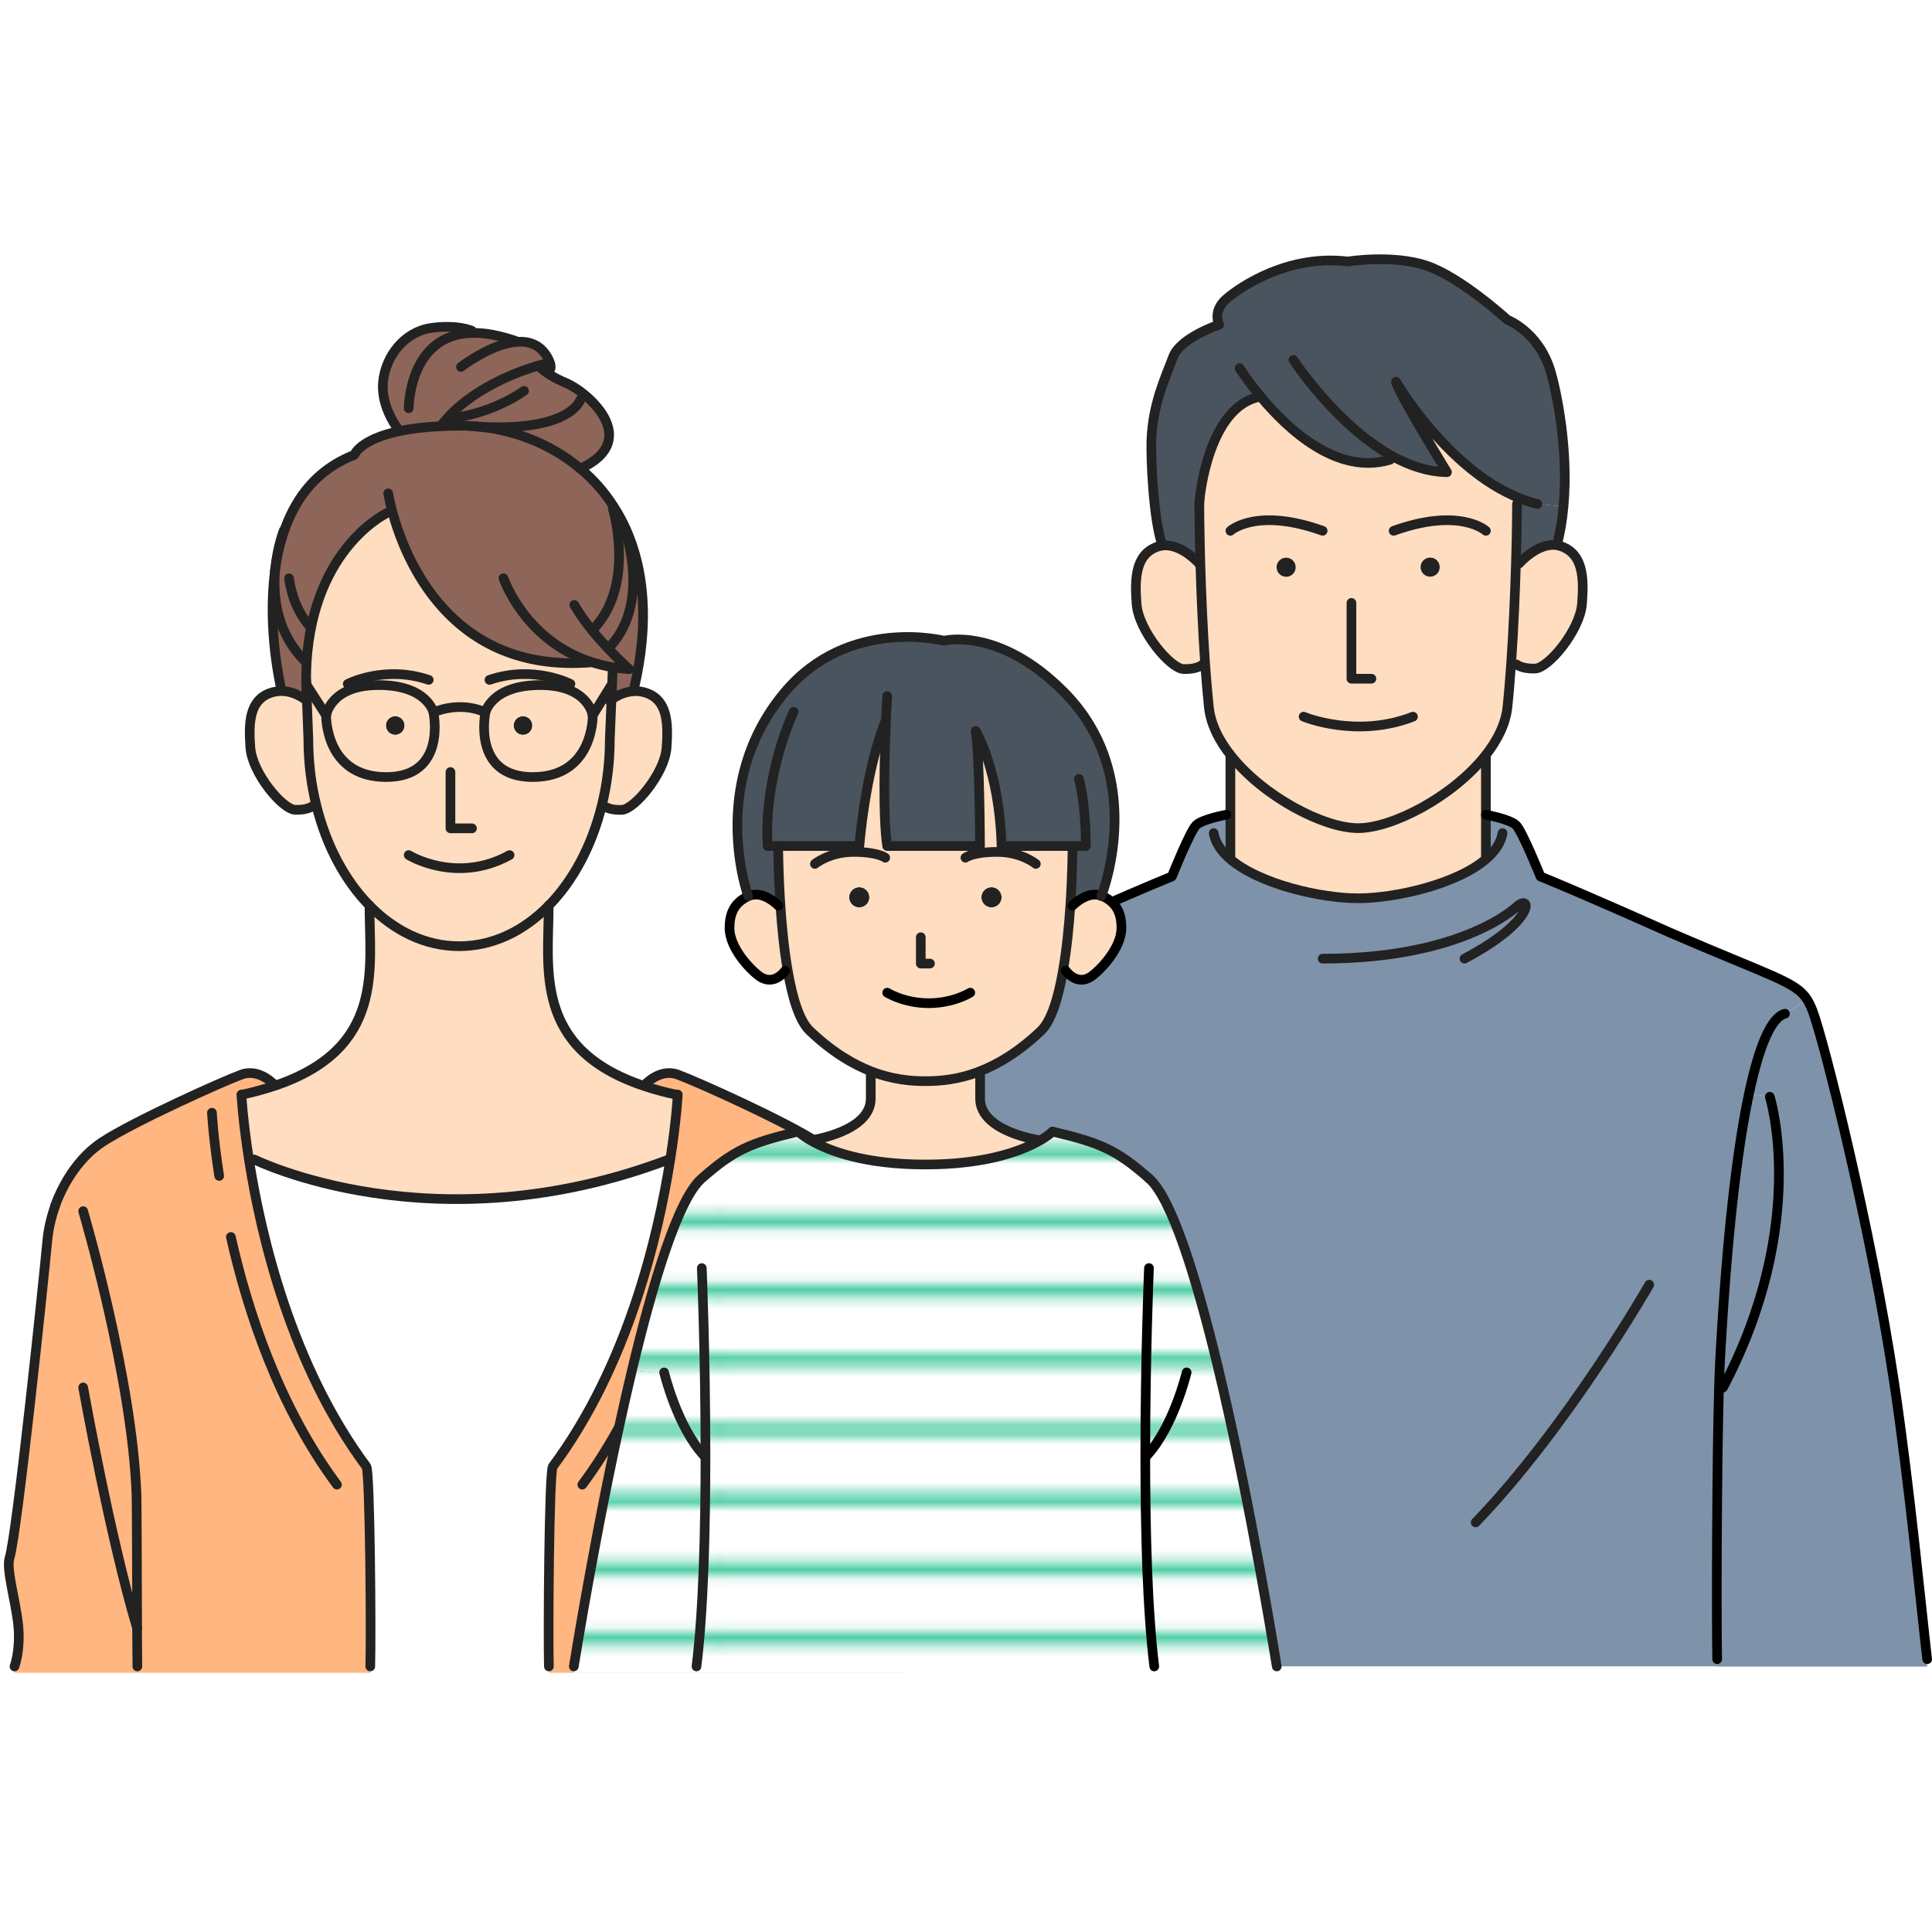 <?xml version="1.0" encoding="UTF-8"?>
<svg id="_レイヤー_1" data-name="レイヤー 1" xmlns="http://www.w3.org/2000/svg" xmlns:xlink="http://www.w3.org/1999/xlink" viewBox="0 0 200 200">
  <defs>
    <style>
      .cls-1, .cls-2, .cls-3, .cls-4 {
        fill: none;
      }

      .cls-2 {
        stroke: #222;
      }

      .cls-2, .cls-3 {
        stroke-linecap: round;
        stroke-linejoin: round;
      }

      .cls-3 {
        stroke: #000;
      }

      .cls-5 {
        fill: url(#_10_lpi_20_);
      }

      .cls-6 {
        fill: #ffddc0;
      }

      .cls-7 {
        fill: #fff;
      }

      .cls-8 {
        fill: #ffb680;
      }

      .cls-9 {
        fill: #7e93aa;
      }

      .cls-10 {
        fill: #8e6559;
      }

      .cls-11 {
        fill: #222;
      }

      .cls-12 {
        fill: #49545e;
      }

      .cls-4 {
        stroke: #51cea7;
        stroke-width: 1.44px;
      }
    </style>
    <pattern id="_10_lpi_20_" data-name="10 lpi 20%" x="0" y="0" width="72" height="72" patternTransform="translate(-790 -50)" patternUnits="userSpaceOnUse" viewBox="0 0 72 72">
      <g>
        <rect class="cls-1" width="72" height="72"/>
        <g>
          <line class="cls-4" x1="71.75" y1="68.4" x2="144.25" y2="68.4"/>
          <line class="cls-4" x1="71.75" y1="54" x2="144.25" y2="54"/>
          <line class="cls-4" x1="71.75" y1="39.6" x2="144.25" y2="39.6"/>
          <line class="cls-4" x1="71.75" y1="25.2" x2="144.25" y2="25.2"/>
          <line class="cls-4" x1="71.75" y1="10.8" x2="144.25" y2="10.8"/>
          <line class="cls-4" x1="71.75" y1="61.2" x2="144.25" y2="61.2"/>
          <line class="cls-4" x1="71.75" y1="46.8" x2="144.25" y2="46.8"/>
          <line class="cls-4" x1="71.75" y1="32.4" x2="144.25" y2="32.4"/>
          <line class="cls-4" x1="71.75" y1="18" x2="144.25" y2="18"/>
          <line class="cls-4" x1="71.75" y1="3.6" x2="144.25" y2="3.6"/>
        </g>
        <g>
          <rect class="cls-7" x="0" width="72" height="72"/>
          <line class="cls-4" x1="-.25" y1="68.4" x2="72.25" y2="68.4"/>
          <line class="cls-4" x1="-.25" y1="54" x2="72.25" y2="54"/>
          <line class="cls-4" x1="-.25" y1="39.6" x2="72.25" y2="39.6"/>
          <line class="cls-4" x1="-.25" y1="25.2" x2="72.25" y2="25.2"/>
          <line class="cls-4" x1="-.25" y1="10.8" x2="72.25" y2="10.8"/>
          <line class="cls-4" x1="-.25" y1="61.2" x2="72.25" y2="61.2"/>
          <line class="cls-4" x1="-.25" y1="46.8" x2="72.25" y2="46.8"/>
          <line class="cls-4" x1="-.25" y1="32.4" x2="72.25" y2="32.4"/>
          <line class="cls-4" x1="-.25" y1="18" x2="72.25" y2="18"/>
          <line class="cls-4" x1="-.25" y1="3.6" x2="72.25" y2="3.6"/>
        </g>
        <g>
          <line class="cls-4" x1="-72.25" y1="68.4" x2=".25" y2="68.4"/>
          <line class="cls-4" x1="-72.25" y1="54" x2=".25" y2="54"/>
          <line class="cls-4" x1="-72.25" y1="39.6" x2=".25" y2="39.6"/>
          <line class="cls-4" x1="-72.25" y1="25.2" x2=".25" y2="25.2"/>
          <line class="cls-4" x1="-72.25" y1="10.8" x2=".25" y2="10.8"/>
          <line class="cls-4" x1="-72.25" y1="61.2" x2=".25" y2="61.2"/>
          <line class="cls-4" x1="-72.25" y1="46.8" x2=".25" y2="46.8"/>
          <line class="cls-4" x1="-72.25" y1="32.4" x2=".25" y2="32.4"/>
          <line class="cls-4" x1="-72.25" y1="18" x2=".25" y2="18"/>
          <line class="cls-4" x1="-72.25" y1="3.6" x2=".25" y2="3.6"/>
        </g>
      </g>
    </pattern>
  </defs>
  <g>
    <g>
      <g>
        <path class="cls-9" d="m177.76,172.51v-.75c-.07-4.46-.04-20.31.19-28.14h.4c8.97-17.02,4.85-30.08,4.85-30.08l-2.16-.31c1.11-5.22,2.39-7.95,3.73-8.29l2.28-1.48c.22.34.4.73.58,1.2,1.15,3,6.04,22.45,8.44,38.47,1.6,10.67,2.84,23.77,3.42,28.64v.75h-21.74Z"/>
        <path class="cls-9" d="m178.06,140.84c.68-12.54,1.73-21.68,2.99-27.61l2.16.31s4.12,13.07-4.85,30.1h-.4c.03-1.12.07-2.07.11-2.8Z"/>
        <path class="cls-6" d="m163.77,62.5c-.22,2.77-3.48,6.66-4.85,6.71-1.37.05-1.92-.42-1.92-.42l-.57-.04c.26-3.7.41-7.45.5-10.45h.35s1.89-2.18,3.9-1.86c.16.03.32.07.48.13,2.18.8,2.33,3.16,2.11,5.93Z"/>
        <path class="cls-12" d="m157.04,52.17l.25-.6c.6.25,1.23.45,1.86.6l2.72.27c-.12,1.33-.33,2.66-.67,3.92v.08c-2.03-.32-3.92,1.88-3.92,1.88h-.35c.11-3.63.11-6.15.11-6.15Z"/>
        <path class="cls-6" d="m149.05,58.72c0-.55-.44-.99-.99-.99s-.99.44-.99.99.44.99.99.99.99-.44.99-.99Zm-15.91-.99c-.55,0-.99.44-.99.99s.44.99.99.99.99-.44.99-.99-.44-.99-.99-.99Zm11-10.5c1.78.98,3.7,1.63,5.66,1.66,0,0-5.28-8.62-5.28-9.37,0,0,5.27,9.07,12.77,12.05h0s-.25.61-.25.61c0,0,0,2.52-.11,6.14-.09,3-.24,6.75-.5,10.45-.11,1.5-.23,3-.38,4.44-.18,1.76-1.05,3.49-2.33,5.08-3.38,4.24-9.59,7.46-13.13,7.46s-9.74-3.23-13.12-7.46c-1.27-1.59-2.15-3.33-2.33-5.08-.15-1.42-.27-2.9-.38-4.38-.27-3.69-.42-7.45-.5-10.45-.1-3.65-.11-6.19-.11-6.19,0-.92,1.02-10.2,6.34-11.1,2.79,3.36,7.93,8.18,13.4,6.53l.24-.37Z"/>
        <path class="cls-11" d="m148.05,57.72c.55,0,.99.44.99.99s-.44.99-.99.99-.99-.44-.99-.99.44-.99.99-.99Z"/>
        <circle class="cls-11" cx="133.14" cy="58.72" r=".99"/>
        <path class="cls-6" d="m140.6,92.98c-3.83,0-10.24-1.45-13.29-4.1l.06-.07v-10.46l.11-.08c3.38,4.24,9.59,7.46,13.12,7.46s9.75-3.23,13.13-7.46l.1.08v10.46l.06.07c-3.04,2.65-9.45,4.1-13.29,4.1Z"/>
        <path class="cls-9" d="m159.47,90.73c5.47,2.25,13.3,5.77,13.3,5.77,10.61,4.59,13.09,5.1,14.29,6.95l-2.28,1.48c-1.35.34-2.62,3.06-3.73,8.29-1.26,5.93-2.31,15.08-2.99,27.61-.04.73-.08,1.68-.11,2.78-.23,7.83-.27,23.68-.19,28.14v.75h-74.75v-.75c.07-4.46.04-20.31-.19-28.14-.03-1.11-.07-2.06-.11-2.78-.68-12.54-1.73-21.68-2.99-27.61-1.11-5.22-2.39-7.95-3.73-8.29l-2.92-.13c.02-.05.04-.11.06-.15,1.14-3,2.29-2.72,14.88-8.15,0,0,7.82-3.51,13.3-5.77,0,0,1.87-4.65,2.51-5.3s3.13-1.09,3.13-1.09h.42v4.47l-.06.07c3.04,2.65,9.45,4.1,13.29,4.1s10.24-1.45,13.29-4.1l-.06-.07v-4.47s2.49.45,3.13,1.09,2.52,5.3,2.52,5.3Z"/>
        <path class="cls-12" d="m159.14,52.17c-.64-.15-1.26-.36-1.86-.6h0c-7.5-2.99-12.77-12.06-12.77-12.06,0,.76,5.28,9.37,5.28,9.37-1.96-.03-3.88-.68-5.66-1.66l-.24.37c-5.47,1.65-10.61-3.17-13.4-6.53-5.32.91-6.34,10.18-6.34,11.1,0,0,.01,2.54.11,6.19h-.11s-1.86-2.15-3.85-1.88l-.02-.18c-.89-2.65-1.15-8.77-1.09-10.64.12-3.86,1.49-6.65,2.24-8.69.75-2.04,4.78-3.36,4.78-3.36,0,0-.75-1.39.76-2.68,1.5-1.29,6.44-4.61,12.55-3.86,0,0,4.61-.75,8.15.43,3.53,1.18,8.37,5.6,8.37,5.6,0,0,3.22,1.22,4.46,5.29.56,1.86,1.92,8.03,1.35,14.06l-2.72-.27Z"/>
        <path class="cls-6" d="m124.27,58.35c.09,3,.24,6.76.5,10.45l-.34.03s-.55.47-1.92.42c-1.37-.05-4.63-3.94-4.85-6.72s-.07-5.13,2.11-5.93c.18-.07.35-.11.53-.13,2-.27,3.85,1.88,3.85,1.88h.11Z"/>
        <path class="cls-9" d="m102.42,143.63c-8.98-17.03-4.85-30.1-4.85-30.1l2.15-.31c1.26,5.93,2.31,15.08,2.99,27.61.04.73.08,1.68.11,2.78h-.4Z"/>
        <path class="cls-9" d="m97.57,113.54s-4.12,13.07,4.85,30.1h.4c.23,7.82.27,23.67.19,28.13v.75h-21.74v-.75c.58-4.87,1.82-17.97,3.42-28.64,2.37-15.77,7.14-34.86,8.38-38.32l2.92.13c1.34.34,2.62,3.06,3.73,8.29l-2.15.31Z"/>
      </g>
      <g>
        <path class="cls-2" d="m124.15,52.17s.01,2.54.11,6.19c.09,3,.24,6.76.5,10.45.11,1.48.23,2.96.38,4.38.18,1.76,1.05,3.49,2.33,5.08,3.38,4.24,9.59,7.46,13.12,7.46s9.75-3.23,13.13-7.46c1.27-1.59,2.15-3.33,2.33-5.08.15-1.43.27-2.93.38-4.44.26-3.7.41-7.45.5-10.45.11-3.62.11-6.14.11-6.14"/>
        <path class="cls-2" d="m120.28,56.3c-.89-2.65-1.15-8.77-1.09-10.64.12-3.86,1.49-6.65,2.24-8.69.75-2.04,4.78-3.36,4.78-3.36,0,0-.75-1.39.76-2.68,1.5-1.29,6.44-4.61,12.55-3.86,0,0,4.61-.75,8.15.43,3.53,1.18,8.37,5.6,8.37,5.6,0,0,3.22,1.22,4.46,5.29.56,1.86,1.92,8.03,1.35,14.06-.12,1.33-.33,2.66-.67,3.92"/>
        <path class="cls-2" d="m128.32,38.11s.81,1.3,2.18,2.95c2.79,3.36,7.93,8.18,13.4,6.53"/>
        <path class="cls-2" d="m133.89,37.26s4.42,6.75,10.24,9.96c1.78.98,3.7,1.63,5.66,1.66,0,0-5.28-8.62-5.28-9.37,0,0,5.27,9.07,12.77,12.05h0c.6.25,1.23.46,1.86.61"/>
        <path class="cls-2" d="m130.5,41.06c-5.32.91-6.34,10.18-6.34,11.1"/>
        <path class="cls-2" d="m127.37,54.95s2.68-2.47,9.55,0"/>
        <path class="cls-2" d="m153.82,54.95s-2.68-2.47-9.55,0"/>
        <polyline class="cls-2" points="139.9 62.41 139.9 70.26 141.97 70.26"/>
        <path class="cls-2" d="m134.95,74.19s5.45,2.29,11.32,0"/>
        <path class="cls-2" d="m127.37,78.35v10.46"/>
        <path class="cls-3" d="m95.99,104.94c1.34.34,2.62,3.06,3.73,8.29,1.26,5.93,2.31,15.08,2.99,27.61.04.73.08,1.68.11,2.78.23,7.83.27,23.68.19,28.14"/>
        <path class="cls-3" d="m97.57,113.54s-4.12,13.07,4.85,30.1"/>
        <path class="cls-2" d="m153.82,78.35v10.46"/>
        <path class="cls-2" d="m155.54,86.24c-.16.99-.76,1.87-1.66,2.65-3.04,2.65-9.45,4.1-13.29,4.1s-10.24-1.45-13.29-4.1c-.89-.78-1.5-1.67-1.66-2.65"/>
        <path class="cls-3" d="m126.95,84.34s-2.49.45-3.13,1.09-2.51,5.3-2.51,5.3c-5.48,2.25-13.3,5.77-13.3,5.77-12.59,5.44-13.74,5.15-14.88,8.15-.02.05-.04.1-.06.15-1.24,3.46-6.01,22.55-8.38,38.32-1.6,10.67-2.84,23.77-3.42,28.64"/>
        <path class="cls-2" d="m136.92,99.24c14.68,0,20.16-5.45,20.16-5.45,1.5-1.27,1.84,1.59-5.48,5.45"/>
        <path class="cls-2" d="m170.73,132.99s-8.42,14.71-17.97,24.61"/>
        <path class="cls-2" d="m124.15,58.36s-1.86-2.15-3.85-1.88c-.18.03-.35.07-.53.13-2.18.8-2.33,3.16-2.11,5.93s3.49,6.66,4.85,6.72c1.37.05,1.92-.42,1.92-.42"/>
        <path class="cls-2" d="m157.28,58.32s1.89-2.19,3.9-1.88c.16.03.32.07.48.13,2.18.8,2.33,3.16,2.11,5.93-.22,2.77-3.48,6.66-4.85,6.71-1.37.05-1.92-.42-1.92-.42"/>
        <path class="cls-3" d="m184.78,104.94c-1.35.34-2.62,3.06-3.73,8.29-1.26,5.93-2.31,15.08-2.99,27.61-.04.73-.08,1.68-.11,2.78-.23,7.83-.27,23.68-.19,28.14"/>
        <path class="cls-3" d="m183.21,113.54s4.12,13.07-4.85,30.1"/>
        <path class="cls-3" d="m153.82,84.34s2.49.45,3.13,1.09,2.52,5.3,2.52,5.3c5.47,2.25,13.3,5.77,13.3,5.77,10.61,4.59,13.09,5.1,14.29,6.95.22.34.4.73.58,1.2,1.15,3,6.04,22.45,8.44,38.47,1.6,10.67,2.84,23.77,3.42,28.64"/>
      </g>
    </g>
    <g>
      <g>
        <path class="cls-8" d="m90.25,128.4c.34,3.71,3.13,30.45,3.91,32.86.38,1.21-.68,4.61-.91,7.12-.22,2.51.4,4.13.4,4.13v.66h-12.73v-.66c.03-.94.06-16.81.09-17.76.43-12.19,5.52-29.37,5.52-29.37l2.62-1.26c.58,1.41.95,2.89,1.09,4.28Z"/>
        <path class="cls-6" d="m62.3,83.38c.54-2.16.83-4.48.83-6.89l.17-4.06c.35-.26,1.23-.82,2.35-.87.41-.02.86.03,1.33.21,2.08.76,2.22,3.02,2.02,5.67-.21,2.65-3.33,6.36-4.63,6.41-1.31.05-1.83-.4-1.83-.4l-.22-.05Z"/>
        <path class="cls-10" d="m61.6,64.94c4.18-4.65,1.83-12.31,1.83-12.31l.16-.1c.44.69.84,1.43,1.19,2.2l-.11.05s2.74,7.42-1.45,12.07l-.28.27c-.53-.56-1.11-1.21-1.68-1.91l.33-.27Z"/>
        <path class="cls-10" d="m64.78,54.73c1.88,4.17,2.47,9.64.86,16.52v.3c-1.1.05-1.98.61-2.33.87l.06-1.38.07-1.78.03-.19c.54.09,1.1.15,1.68.19,0,0-.97-.86-2.19-2.13l.28-.27c4.18-4.65,1.45-12.07,1.45-12.07l.11-.05Z"/>
        <path class="cls-10" d="m60.07,48.51c-3.17-2.67-7.09-4.08-10.85-4.38,9.85.67,10.85-2.76,10.85-2.76l.4-.54c2.31,1.88,4.61,5.38-.39,7.68h0Z"/>
        <path class="cls-8" d="m56.82,172.51c-.09-3.08.02-20.21.41-20.7,7.74-10.41,10.9-23.83,12.15-31.76.65-4.1.78-6.74.78-6.74h-.16c-1.21-.27-2.32-.56-3.32-.9v-.05s1.58-1.82,3.48-1.12c1.9.69,11.12,4.83,14.4,6.98,2.05,1.35,3.63,3.54,4.61,5.9l-2.62,1.26s-5.09,17.18-5.52,29.37c-.03.95-.07,16.82-.09,17.76v.66h-24.11v-.66Z"/>
        <path class="cls-11" d="m54.14,74.14c.54,0,.97.44.97.97s-.43.97-.97.97-.97-.44-.97-.97.43-.97.97-.97Z"/>
        <path class="cls-6" d="m53.17,75.1c0,.54.43.97.97.97s.97-.44.97-.97-.43-.97-.97-.97-.97.44-.97.97Zm2.75-4.18c5.03,0,5.43,3.14,5.43,3.14,0,0,.13,6.37-6.21,6.37s-4.9-6.7-4.9-6.7c0,0,.65-2.82,5.67-2.82Z"/>
        <path class="cls-10" d="m45.65,44.08c2.98-3.96,8.45-5.77,10.08-6.23.04.04.19.21.48.44.44.36,1.21.87,2.42,1.37.49.21,1.17.62,1.84,1.17l-.4.54s-.99,3.43-10.85,2.76c-.16,0-.32-.02-.48-.03-.34-.02-.68-.03-1.01-.03-.75,0-1.45.02-2.09.05v-.05Z"/>
        <path class="cls-6" d="m69.23,120.03c-24.32,9.23-42.91,0-42.91,0l-.54.12c-.66-4.16-.8-6.84-.8-6.84h.06c1.25-.27,2.39-.58,3.41-.93,11.42-3.86,9.79-12.14,9.78-18.63,2.59,2.65,5.8,4.2,9.27,4.2s6.68-1.56,9.27-4.2c0,6.51-1.64,14.82,9.88,18.66,1,.34,2.11.64,3.32.9h.16s-.13,2.64-.78,6.74l-.15-.02Z"/>
        <path class="cls-10" d="m44.64,33.95c2.75-.39,4.22.3,4.22.3v.21c1.28-.04,2.8.22,4.61.86v.07c1.25-.1,2.42.27,3.17,1.54.65,1.1.25,1.39.25,1.39l-.68-.03c-.3-.24-.44-.4-.48-.44-1.62.46-7.09,2.27-10.08,6.23v.05c-1.74.09-3.15.27-4.28.5,0,0-1.97-2.34-1.72-5.06s2.24-5.24,4.99-5.62Z"/>
        <path class="cls-11" d="m41.88,75.1c0,.54-.44.97-.97.97s-.97-.44-.97-.97.44-.97.97-.97.97.44.97.97Z"/>
        <path class="cls-6" d="m40.92,74.14c-.54,0-.97.44-.97.97s.44.97.97.97.97-.44.97-.97-.44-.97-.97-.97Zm3.96-.4s1.43,6.7-4.9,6.7-6.21-6.37-6.21-6.37c0,0,.4-3.14,5.43-3.14s5.67,2.82,5.67,2.82Z"/>
        <path class="cls-6" d="m44.87,73.74s-.65-2.82-5.67-2.82-5.43,3.14-5.43,3.14l-2.07-3.23v-.4s-.01,0-.01-.01c0-.64.02-1.25.05-1.84.73-12.07,8.45-15.54,8.45-15.54l.42-.09c1.27,4.75,5.95,16.78,20.56,15.62l.02-.05c.7.24,1.46.42,2.27.56l-.03.19-.07,1.78h-.13s-1.88,3.02-1.88,3.02c0,0-.4-3.14-5.43-3.14s-5.67,2.82-5.67,2.82c-2.72-1.23-5.37,0-5.37,0Z"/>
        <path class="cls-6" d="m56.8,93.75c-2.6,2.65-5.8,4.2-9.27,4.2s-6.68-1.56-9.27-4.2c-2.54-2.58-4.49-6.21-5.52-10.41-.54-2.15-.82-4.46-.82-6.86l-.15-3.93-.07-1.72,2.07,3.23s-.13,6.37,6.21,6.37,4.9-6.7,4.9-6.7c0,0,2.65-1.23,5.37,0,0,0-1.43,6.7,4.9,6.7s6.21-6.37,6.21-6.37l1.88-3.03h.13s-.06,1.39-.06,1.39l-.17,4.06c0,2.41-.29,4.73-.83,6.89-1.03,4.19-2.97,7.8-5.5,10.38Z"/>
        <path class="cls-6" d="m30.55,83.84c-1.3-.05-4.42-3.77-4.63-6.41-.21-2.65-.07-4.91,2.02-5.67.41-.15.81-.21,1.18-.21,1.52,0,2.65,1.01,2.65,1.01l.15,3.93c0,2.4.29,4.71.82,6.86l-.35.09s-.53.46-1.84.4Z"/>
        <path class="cls-10" d="m31.69,68.57c-3.04-2.94-3.47-6.69-3.22-9.51,0-.02,0-.04,0-.05.68-4.88,2.79-9.82,8.21-11.91,0,0,.53-1.59,4.69-2.47,1.13-.24,2.54-.42,4.28-.5.65-.03,1.35-.05,2.09-.05.33,0,.67,0,1.01.03.16.01.32.03.48.03,3.75.29,7.68,1.71,10.85,4.38h0c1.33,1.11,2.52,2.45,3.51,4.02l-.16.1s2.35,7.66-1.83,12.31l-.33.27c.56.7,1.15,1.35,1.68,1.91,1.22,1.28,2.19,2.13,2.19,2.13-.58-.03-1.15-.1-1.68-.19-.81-.13-1.56-.32-2.27-.56l-.02.05c-14.62,1.16-19.3-10.87-20.56-15.62l-.42.09s-7.72,3.47-8.45,15.54h-.05Z"/>
        <path class="cls-10" d="m29.12,71.38s-1.49-6.11-.65-12.32c-.25,2.82.19,6.58,3.22,9.51h.05c-.03.6-.05,1.21-.05,1.85h0v.42s.08,1.72.08,1.72c0,0-1.13-1.01-2.65-1.01v-.17Z"/>
        <path class="cls-7" d="m26.32,120.03s18.59,9.23,42.91,0l.15.02c-1.25,7.94-4.4,21.35-12.15,31.76-.39.49-.5,17.61-.41,20.7v.66h-18.49v-.66c.1-3.08-.02-20.21-.41-20.7-7.72-10.37-10.87-23.71-12.13-31.66l.54-.12Z"/>
        <path class="cls-8" d="m38.33,172.51v.66H14.22v-.66c0-.28-.01-1.85-.03-3.96h0c-.02-5.04-.04-13.13-.07-13.8-.43-12.19-5.52-29.37-5.52-29.37l-2.9-.55c.95-2.63,2.63-5.13,4.89-6.61,3.27-2.15,12.5-6.29,14.4-6.98,1.9-.7,3.47,1.12,3.47,1.12v.02c-1.02.34-2.15.66-3.41.93h-.06s.14,2.68.8,6.84c1.26,7.96,4.42,21.29,12.13,31.66.39.49.51,17.61.41,20.7Z"/>
        <path class="cls-8" d="m4.9,128.4c.11-1.16.38-2.37.81-3.57l2.9.55s5.08,17.18,5.52,29.37c.03.68.05,8.76.07,13.8h0c.01,2.11.02,3.69.03,3.96v.66H1.49v-.66s.62-1.62.4-4.13c-.23-2.51-1.29-5.91-.91-7.12.78-2.41,3.57-29.16,3.91-32.86Z"/>
      </g>
      <g>
        <path class="cls-2" d="m63.43,69.26l-.07,1.78-.06,1.38-.17,4.06c0,2.41-.29,4.73-.83,6.89-1.03,4.19-2.97,7.8-5.5,10.38-2.6,2.65-5.8,4.2-9.27,4.2s-6.68-1.56-9.27-4.2c-2.54-2.58-4.49-6.21-5.52-10.41-.54-2.15-.82-4.46-.82-6.86l-.15-3.93-.07-1.72v-.4"/>
        <path class="cls-2" d="m42.31,88.52s4.91,3.05,10.44,0"/>
        <polyline class="cls-2" points="46.63 79.92 46.63 85.75 48.86 85.75"/>
        <path class="cls-2" d="m36,70.8s3.79-1.98,8.38-.42"/>
        <path class="cls-2" d="m59.05,70.8s-3.79-1.98-8.38-.42"/>
        <path class="cls-2" d="m38.25,93.73v.03c0,6.49,1.63,14.77-9.78,18.63-1.03.34-2.16.66-3.41.93"/>
        <path class="cls-2" d="m56.8,93.73v.03c0,6.51-1.64,14.82,9.88,18.66,1,.34,2.11.64,3.32.9"/>
        <path class="cls-2" d="m26.32,120.03s18.59,9.23,42.91,0"/>
        <path class="cls-2" d="m40.19,51.07s.11.72.42,1.88c1.27,4.75,5.95,16.78,20.56,15.62"/>
        <path class="cls-2" d="m52.12,59.86s2.17,6.42,9.07,8.66c.7.24,1.46.42,2.27.56.54.09,1.1.15,1.68.19,0,0-.97-.86-2.19-2.13-.53-.56-1.11-1.21-1.68-1.91-.67-.83-1.31-1.72-1.82-2.61"/>
        <path class="cls-2" d="m40.19,53.04s-7.72,3.47-8.45,15.54c-.03.59-.05,1.21-.05,1.84h0v.39"/>
        <path class="cls-2" d="m60.08,48.51c1.33,1.11,2.52,2.45,3.51,4.02.44.69.84,1.43,1.19,2.2,1.88,4.17,2.47,9.64.86,16.52"/>
        <path class="cls-2" d="m49.23,44.14c3.75.29,7.68,1.71,10.85,4.38"/>
        <path class="cls-2" d="m28.47,59c.68-4.88,2.79-9.82,8.21-11.91,0,0,.53-1.59,4.69-2.47,1.13-.24,2.54-.42,4.28-.5.65-.03,1.35-.05,2.09-.05.33,0,.67,0,1.01.03"/>
        <path class="cls-2" d="m29.12,71.38s-1.49-6.11-.65-12.32"/>
        <path class="cls-2" d="m41.37,44.63s-1.97-2.34-1.72-5.06,2.24-5.24,4.99-5.62c2.75-.39,4.22.3,4.22.3"/>
        <path class="cls-2" d="m42.31,42.26s0-7.64,6.55-7.79c1.27-.04,2.79.22,4.61.86"/>
        <path class="cls-2" d="m47.72,37.98s3.06-2.37,5.76-2.59c1.25-.1,2.41.27,3.16,1.54.65,1.1.25,1.39.25,1.39"/>
        <path class="cls-2" d="m55.73,37.84h0s.19.21.48.45c.44.36,1.21.87,2.42,1.37.49.21,1.17.62,1.84,1.17,2.31,1.88,4.61,5.38-.39,7.68h0"/>
        <path class="cls-2" d="m48.75,44.11c.16.01.32.03.48.03,9.85.67,10.85-2.76,10.85-2.76"/>
        <path class="cls-2" d="m47.03,43.26c4.36-.65,7.22-2.8,7.22-2.8"/>
        <path class="cls-2" d="m56.19,37.72s-.17.04-.46.13c-1.62.46-7.09,2.27-10.08,6.23"/>
        <path class="cls-2" d="m63.43,52.63s2.35,7.66-1.83,12.31"/>
        <path class="cls-2" d="m64.67,54.79s2.74,7.42-1.45,12.07"/>
        <path class="cls-2" d="m29.92,59.87c.25,1.76.89,3.57,2.24,5.07"/>
        <path class="cls-2" d="m29.37,54.93s-.68,1.7-.89,4.07c0,.01,0,.03,0,.05-.25,2.82.19,6.58,3.22,9.51"/>
        <path class="cls-2" d="m33.77,74.06s.4-3.14,5.43-3.14,5.67,2.82,5.67,2.82c0,0,1.43,6.7-4.9,6.7s-6.21-6.37-6.21-6.37Z"/>
        <path class="cls-2" d="m61.35,74.06s-.4-3.14-5.43-3.14-5.67,2.82-5.67,2.82c0,0-1.43,6.7,4.9,6.7s6.21-6.37,6.21-6.37Z"/>
        <path class="cls-2" d="m44.87,73.74s2.65-1.23,5.37,0"/>
        <line class="cls-2" x1="61.35" y1="74.06" x2="63.22" y2="71.03"/>
        <polyline class="cls-2" points="33.77 74.06 31.7 70.84 31.69 70.81"/>
        <path class="cls-2" d="m31.77,72.55s-1.13-1.01-2.65-1.01c-.37,0-.77.06-1.18.21-2.09.76-2.23,3.02-2.02,5.67.21,2.65,3.33,6.36,4.63,6.41,1.31.05,1.84-.4,1.84-.4"/>
        <path class="cls-2" d="m63.13,72.55s.06-.05.17-.13c.35-.26,1.23-.82,2.35-.87.41-.02.86.03,1.33.21,2.08.76,2.22,3.02,2.02,5.67-.21,2.65-3.33,6.36-4.63,6.41-1.31.05-1.83-.4-1.83-.4"/>
        <path class="cls-2" d="m5.71,124.83c-.42,1.19-.7,2.41-.81,3.57-.34,3.71-3.13,30.45-3.91,32.86-.38,1.21.68,4.61.91,7.12.22,2.51-.4,4.13-.4,4.13"/>
        <path class="cls-2" d="m28.46,112.36s-1.57-1.82-3.47-1.12c-1.9.69-11.12,4.83-14.4,6.98-2.25,1.48-3.94,3.98-4.89,6.61"/>
        <path class="cls-2" d="m14.19,168.55c.01,2.11.02,3.68.03,3.96"/>
        <path class="cls-2" d="m8.61,125.38s5.08,17.18,5.52,29.37c.03.68.05,8.76.07,13.8"/>
        <path class="cls-2" d="m8.61,143.63s2.76,15.47,5.58,24.91h0"/>
        <path class="cls-2" d="m24.99,113.31s.14,2.68.8,6.84c1.26,7.96,4.42,21.29,12.13,31.66.39.49.51,17.61.41,20.7"/>
        <path class="cls-2" d="m23.9,128.05c1.74,7.72,4.98,17.57,10.98,25.64"/>
        <path class="cls-2" d="m66.69,112.36s1.57-1.82,3.47-1.12c1.9.69,11.12,4.83,14.4,6.98,2.05,1.35,3.63,3.54,4.61,5.9.58,1.41.95,2.89,1.09,4.28.34,3.71,3.13,30.45,3.91,32.86.38,1.21-.68,4.61-.91,7.12-.22,2.51.4,4.13.4,4.13"/>
        <path class="cls-2" d="m86.55,125.38s-5.09,17.18-5.52,29.37c-.03.95-.07,16.82-.09,17.76"/>
        <path class="cls-2" d="m89.05,135.47s-.91,12.6-3.73,22.04"/>
        <path class="cls-2" d="m70.16,113.31s-.13,2.64-.78,6.74c-1.25,7.94-4.4,21.35-12.15,31.76-.39.49-.5,17.61-.41,20.7"/>
        <path class="cls-2" d="m71.26,128.05c-1.74,7.72-4.99,17.57-10.98,25.64"/>
        <path class="cls-2" d="m21.94,115.19s.13,2.55.75,6.54"/>
      </g>
    </g>
    <g>
      <g>
        <path class="cls-5" d="m119.49,173.17v-.66c-.73-5.77-.93-14.15-.93-21.84h.17c2.78-3.02,4.11-8.6,4.11-8.6l3.21-.68c3.45,14.32,6.12,31.12,6.12,31.12v.66h-12.68Z"/>
        <path class="cls-6" d="m112.97,101.07c-1.51,1.06-2.65-.58-2.65-.58h-.28c.38-2.19.62-4.6.76-6.75h.23s1.52-1.58,3-1.01c.03,0,.07.03.11.04,1.51.69,1.96,1.86,1.95,3.31-.01,2.11-2.21,4.36-3.11,4.99Z"/>
        <path class="cls-11" d="m102.64,91.84c.58,0,1.05.47,1.05,1.05s-.47,1.05-1.05,1.05-1.05-.47-1.05-1.05.47-1.05,1.05-1.05Z"/>
        <path class="cls-6" d="m95.79,120.56c-6.34,0-10-1.44-11.77-2.44l.05-.1s6.07-.88,6.07-4.29v-2.7l.05-.12c2.22.86,4.14,1.01,5.6,1.01s3.39-.15,5.61-1.01l.05.13v2.7c0,3.41,6.07,4.29,6.07,4.29l.05.1c-1.78,1-5.43,2.44-11.78,2.44Z"/>
        <path class="cls-11" d="m88.95,91.84c.58,0,1.05.47,1.05,1.05s-.47,1.05-1.05,1.05-1.05-.47-1.05-1.05.47-1.05,1.05-1.05Z"/>
        <path class="cls-6" d="m103.69,92.89c0-.58-.47-1.05-1.05-1.05s-1.05.47-1.05,1.05.47,1.05,1.05,1.05,1.05-.47,1.05-1.05Zm-22.9.85c-.23-3.43-.23-6.17-.23-6.17h8.39s.57-7.59,2.69-12.9h.07c-.15,3.58-.33,9.9.13,12.9h9.61s-.03-9.51-.45-11.91c0,0,2.46,3.98,2.68,11.91h7.34s0,2.74-.23,6.17c-.14,2.15-.38,4.56-.76,6.75-.48,2.78-1.2,5.18-2.27,6.21-2.29,2.18-4.45,3.47-6.37,4.21-2.22.87-4.14,1.01-5.61,1.01s-3.38-.15-5.6-1.01c-1.93-.75-4.08-2.03-6.38-4.22-1.07-1.03-1.8-3.45-2.27-6.25-.38-2.17-.61-4.57-.75-6.7Zm8.16-1.9c-.58,0-1.05.47-1.05,1.05s.47,1.05,1.05,1.05,1.05-.47,1.05-1.05-.47-1.05-1.05-1.05Z"/>
        <path class="cls-5" d="m72.63,122c3.33-2.92,4.95-3.67,10-4.86,0,0,.42.42,1.39.97,1.78,1,5.43,2.44,11.77,2.44s10-1.44,11.78-2.44c.97-.55,1.39-.97,1.39-.97,5.05,1.19,6.67,1.94,10,4.86,2.35,2.06,4.87,10.22,7.09,19.39l-3.21.68s-1.33,5.58-4.11,8.6h-.17c0,7.69.21,16.07.93,21.84v.66h-47.39v-.66c.73-5.77.93-14.15.93-21.84h-.17c-2.78-3.02-4.11-8.6-4.11-8.6l-3.35-.13c2.25-9.4,4.83-17.85,7.23-19.94Z"/>
        <path class="cls-6" d="m81.28,100.49s-1.14,1.64-2.65.58c-.9-.63-3.1-2.88-3.11-4.99,0-1.45.44-2.62,1.95-3.31s3.1.98,3.1.98h.23c.14,2.11.37,4.51.75,6.69l-.27.05Z"/>
        <path class="cls-12" d="m77.46,92.77s-4.22-11.52,3.76-21.07c6.6-7.91,16.51-5.36,16.51-5.36,0,0,5.71-1.49,12.47,5.36,8.44,8.57,4.12,20.27,3.83,21.04-1.48-.57-3,1.02-3,1.02h-.23c.23-3.44.23-6.18.23-6.18h-7.34c-.23-7.93-2.68-11.91-2.68-11.91.42,2.41.45,11.91.45,11.91h-9.61c-.46-3-.28-9.32-.13-12.9h-.07c-2.12,5.31-2.69,12.9-2.69,12.9h-8.39s0,2.74.23,6.17h-.23s-1.59-1.66-3.1-.97Z"/>
        <path class="cls-5" d="m68.75,142.07s1.33,5.58,4.11,8.6h.17c0,7.69-.21,16.07-.93,21.84v.66h-12.7v-.66s2.61-16.37,6-30.57l3.35.13Z"/>
      </g>
      <g>
        <path class="cls-2" d="m111.03,87.57s0,2.74-.23,6.17c-.14,2.15-.38,4.56-.76,6.75-.48,2.78-1.2,5.18-2.27,6.21-2.29,2.18-4.45,3.47-6.37,4.21-2.22.87-4.14,1.01-5.61,1.01s-3.38-.15-5.6-1.01c-1.93-.75-4.08-2.03-6.38-4.22-1.07-1.03-1.8-3.45-2.27-6.25-.38-2.17-.61-4.57-.75-6.7-.23-3.43-.23-6.17-.23-6.17"/>
        <path class="cls-3" d="m91.84,102.76s1.74,1.09,4.3,1.09,4.3-1.09,4.3-1.09"/>
        <path class="cls-3" d="m81.28,100.49s-1.14,1.64-2.65.58c-.9-.63-3.1-2.88-3.11-4.99,0-1.45.44-2.62,1.95-3.31s3.1.98,3.1.98"/>
        <path class="cls-3" d="m111.03,93.75s1.52-1.59,3-1.02c.03,0,.07.03.11.04,1.51.69,1.96,1.86,1.95,3.31-.01,2.11-2.21,4.36-3.11,4.99-1.51,1.06-2.65-.58-2.65-.58"/>
        <path class="cls-2" d="m114.01,92.77s0-.01.01-.04c.3-.76,4.61-12.46-3.83-21.04-6.76-6.85-12.47-5.36-12.47-5.36,0,0-9.9-2.55-16.51,5.36-7.98,9.55-3.76,21.07-3.76,21.07"/>
        <path class="cls-2" d="m72.65,131.27s.38,9.09.38,19.4c0,7.69-.21,16.07-.93,21.84"/>
        <path class="cls-2" d="m68.75,142.07s1.33,5.58,4.11,8.6"/>
        <path class="cls-2" d="m90.14,111.03v2.7c0,3.41-6.07,4.29-6.07,4.29"/>
        <path class="cls-2" d="m101.46,111.03v2.7c0,3.41,6.07,4.29,6.07,4.29"/>
        <path class="cls-2" d="m82.16,73.68s-3.12,6.46-2.69,13.9h9.49s.57-7.59,2.69-12.9"/>
        <path class="cls-2" d="m91.84,72.05s-.06,1.05-.13,2.63c-.15,3.58-.33,9.9.13,12.9h9.61s-.03-9.51-.45-11.91c0,0,2.46,3.98,2.68,11.91h8.72s.07-3.9-.71-6.95"/>
        <path class="cls-2" d="m99.94,88.79s.76-.6,3.28-.6,4.01,1.24,4.01,1.24"/>
        <path class="cls-2" d="m91.64,88.79s-.75-.6-3.27-.6-4.01,1.24-4.01,1.24"/>
        <polyline class="cls-2" points="95.32 97.02 95.32 99.75 96.27 99.75"/>
        <path class="cls-2" d="m108.96,117.14s-.42.42-1.39.97c-1.78,1-5.43,2.44-11.78,2.44s-10-1.44-11.77-2.44c-.97-.55-1.39-.97-1.39-.97-5.05,1.19-6.67,1.94-10,4.86-2.4,2.09-4.99,10.54-7.23,19.94-3.39,14.19-6,30.57-6,30.57"/>
        <path class="cls-3" d="m118.94,131.27s-.38,9.09-.38,19.4c0,7.69.21,16.07.93,21.84"/>
        <path class="cls-3" d="m122.84,142.07s-1.33,5.58-4.11,8.6"/>
        <path class="cls-2" d="m118.96,122c2.35,2.06,4.87,10.22,7.09,19.39,3.45,14.32,6.12,31.12,6.12,31.12"/>
        <path class="cls-2" d="m108.96,117.14c5.05,1.19,6.67,1.94,10,4.86"/>
      </g>
    </g>
  </g>
  <rect class="cls-1" width="200" height="200"/>
</svg>